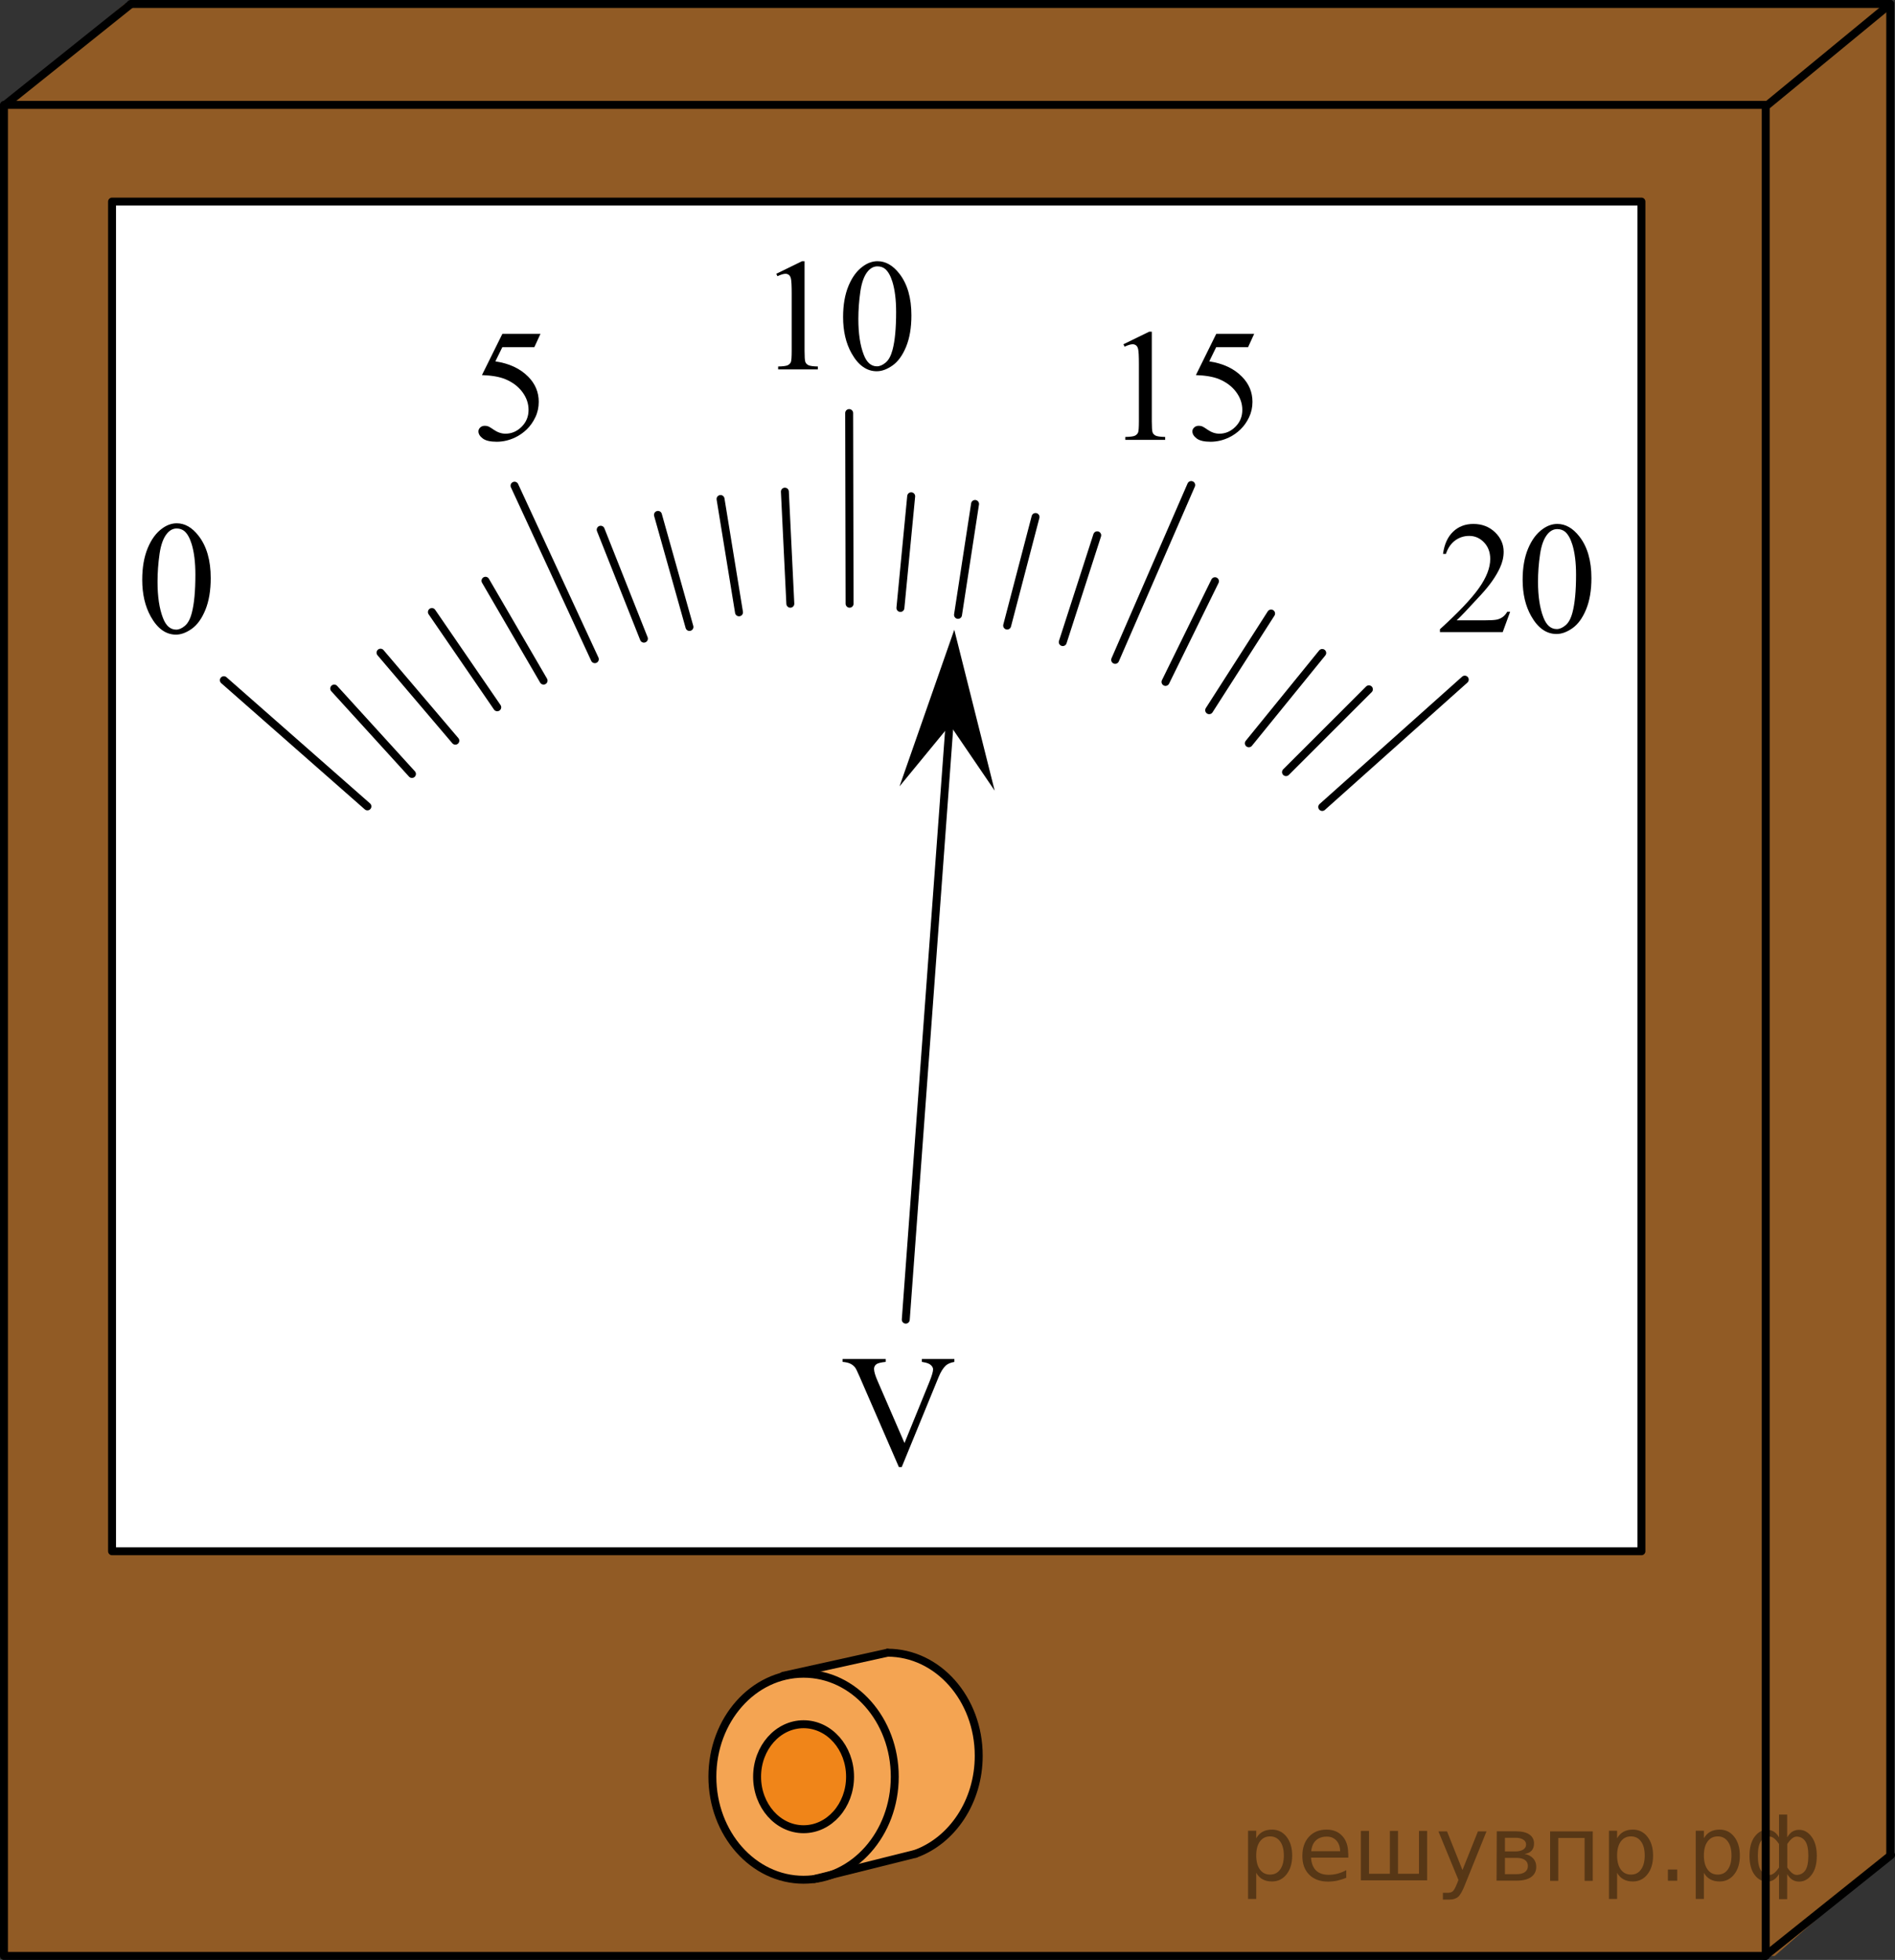 <?xml version="1.0" encoding="utf-8"?>
<!-- Generator: Adobe Illustrator 27.2.0, SVG Export Plug-In . SVG Version: 6.00 Build 0)  -->
<svg version="1.1" id="Layer_1" xmlns="http://www.w3.org/2000/svg" xmlns:xlink="http://www.w3.org/1999/xlink" x="0px" y="0px"
	 width="179.059px" height="185.139px" viewBox="0 0 179.059 185.139" enable-background="new 0 0 179.059 185.139"
	 xml:space="preserve">
<rect x="0" y="0" width="179.059" height="185.139" fill="#333333" stroke="none"/>
<polygon opacity="0.5" fill="#F08519" enable-background="new    " points="11.771,0.375 0.375,10.032 0.375,184.578 
	167.69,184.764 178.59,175.232 178.609,0.375 "/>
<rect x="10.588" y="19.043" fill="#FFFFFF" width="144.511" height="127.493"/>
<rect x="0.375" y="9.907" fill="none" stroke="#000000" stroke-width="0.75" stroke-linecap="round" stroke-linejoin="round" stroke-miterlimit="8" width="166.468" height="174.857"/>
<polyline fill="none" stroke="#000000" stroke-width="0.75" stroke-linecap="round" stroke-linejoin="round" stroke-miterlimit="8" points="
	12.352,0.375 178.609,0.375 178.609,175.232 "/>
<path fill="none" stroke="#000000" stroke-width="0.75" stroke-linecap="round" stroke-linejoin="round" stroke-miterlimit="8" d="
	M4.775,175.232"/>
<line fill="none" stroke="#000000" stroke-width="0.75" stroke-linecap="round" stroke-linejoin="round" stroke-miterlimit="8" x1="178.609" y1="0.375" x2="166.843" y2="10.056"/>
<line fill="none" stroke="#000000" stroke-width="0.75" stroke-linecap="round" stroke-linejoin="round" stroke-miterlimit="8" x1="12.29" y1="0.45" x2="0.375" y2="9.982"/>
<line fill="none" stroke="#000000" stroke-width="0.75" stroke-linecap="round" stroke-linejoin="round" stroke-miterlimit="8" x1="178.684" y1="175.232" x2="166.769" y2="184.764"/>
<path fill="#FFFFFF" d="M76.267,177.556l11.476-3.03c10.469-8.38,1.706-16.96-0.381-17.826
	c-2.095-0.862-8.971,0.565-8.971,0.565s-11.08,0.338-11.312,11.084C68.359,177.315,76.267,177.556,76.267,177.556z"/>
<path fill="none" stroke="#000000" stroke-width="0.75" stroke-linecap="round" stroke-linejoin="round" stroke-miterlimit="8" d="
	M75.941,165.602"/>
<path fill="none" stroke="#000000" stroke-width="0.75" stroke-linecap="round" stroke-linejoin="round" stroke-miterlimit="8" d="
	M84.556,175.334"/>
<path opacity="0.75" fill="#F08519" enable-background="new    " d="M78.38,177.497l9.362-2.72
	c10.121-8.926,1.756-17.566-2.464-18.349c-2.095-0.864-8.588,1.557-8.588,1.557s8.588,2.458,8.053,9.853
	C84.618,174.189,78.38,177.497,78.38,177.497z"/>
<ellipse opacity="0.75" fill="#F08519" enable-background="new    " cx="76.118" cy="167.835" rx="8.617" ry="9.731"/>
<ellipse fill="none" stroke="#000000" stroke-width="0.75" stroke-linecap="round" stroke-linejoin="round" stroke-miterlimit="8" cx="75.93" cy="167.835" rx="8.617" ry="9.731"/>
<path fill="none" stroke="#000000" stroke-width="0.75" stroke-linecap="round" stroke-linejoin="round" stroke-miterlimit="8" d="
	M83.863,156.119c4.754,0,8.617,4.356,8.617,9.732c0,4.341-2.515,8.015-5.99,9.269"/>
<line fill="none" stroke="#000000" stroke-width="0.75" stroke-linecap="round" stroke-linejoin="round" stroke-miterlimit="8" x1="76.958" y1="177.497" x2="86.49" y2="175.12"/>
<line fill="none" stroke="#000000" stroke-width="0.75" stroke-linecap="round" stroke-linejoin="round" stroke-miterlimit="8" x1="74.007" y1="158.299" x2="83.863" y2="156.119"/>
<ellipse fill="#FFFFFF" cx="75.93" cy="167.834" rx="4.392" ry="4.959"/>
<ellipse fill="#F08519" cx="75.93" cy="167.834" rx="4.392" ry="4.959"/>
<ellipse fill="none" stroke="#000000" stroke-width="0.75" stroke-linecap="round" stroke-linejoin="round" stroke-miterlimit="8" cx="75.93" cy="167.834" rx="4.392" ry="4.959"/>
<g>
	<g>
		<g>
			<g>
				<g>
					<g>
						<g>
							<defs>
								<rect id="SVGID_1_" x="76.96" y="124.656" width="16.44" height="17.813"/>
							</defs>
							<clipPath id="SVGID_00000106112688362389915780000018345518674409342110_">
								<use xlink:href="#SVGID_1_"  overflow="visible"/>
							</clipPath>
							<g clip-path="url(#SVGID_00000106112688362389915780000018345518674409342110_)">
								<g enable-background="new    ">
									<path d="M90.18,128.375v0.271c-0.354,0.063-0.62,0.176-0.802,0.338c-0.26,0.24-0.491,0.608-0.691,1.104l-3.481,8.492
										h-0.272l-3.738-8.603c-0.191-0.441-0.326-0.711-0.404-0.811c-0.123-0.15-0.273-0.271-0.452-0.355
										c-0.179-0.086-0.421-0.142-0.725-0.166v-0.271h4.077v0.271c-0.461,0.045-0.761,0.123-0.897,0.234
										c-0.138,0.113-0.206,0.258-0.206,0.436c0,0.244,0.112,0.627,0.339,1.146l2.538,5.852l2.354-5.776
										c0.23-0.569,0.346-0.964,0.346-1.185c0-0.144-0.07-0.279-0.213-0.408c-0.143-0.131-0.383-0.223-0.721-0.276
										c-0.025-0.005-0.066-0.013-0.125-0.022v-0.271H90.18L90.18,128.375z"/>
								</g>
							</g>
						</g>
					</g>
				</g>
			</g>
		</g>
	</g>
</g>
<rect x="10.588" y="19.043" fill="none" stroke="#000000" stroke-width="0.75" stroke-linecap="round" stroke-linejoin="round" stroke-miterlimit="8" width="144.511" height="127.493"/>
<line fill="none" stroke="#000000" stroke-width="0.75" stroke-linecap="round" stroke-linejoin="round" stroke-miterlimit="8" x1="21.152" y1="64.253" x2="34.717" y2="76.175"/>
<line fill="none" stroke="#000000" stroke-width="0.75" stroke-linecap="round" stroke-linejoin="round" stroke-miterlimit="8" x1="48.618" y1="45.88" x2="56.205" y2="62.269"/>
<line fill="none" stroke="#000000" stroke-width="0.75" stroke-linecap="round" stroke-linejoin="round" stroke-miterlimit="8" x1="80.238" y1="39.02" x2="80.277" y2="57.029"/>
<line fill="none" stroke="#000000" stroke-width="0.75" stroke-linecap="round" stroke-linejoin="round" stroke-miterlimit="8" x1="31.58" y1="65.042" x2="38.926" y2="73.111"/>
<line fill="none" stroke="#000000" stroke-width="0.75" stroke-linecap="round" stroke-linejoin="round" stroke-miterlimit="8" x1="35.956" y1="61.654" x2="43.025" y2="69.967"/>
<line fill="none" stroke="#000000" stroke-width="0.75" stroke-linecap="round" stroke-linejoin="round" stroke-miterlimit="8" x1="40.81" y1="57.815" x2="46.985" y2="66.812"/>
<line fill="none" stroke="#000000" stroke-width="0.75" stroke-linecap="round" stroke-linejoin="round" stroke-miterlimit="8" x1="45.873" y1="54.861" x2="51.362" y2="64.292"/>
<line fill="none" stroke="#000000" stroke-width="0.75" stroke-linecap="round" stroke-linejoin="round" stroke-miterlimit="8" x1="62.171" y1="48.639" x2="65.147" y2="59.224"/>
<line fill="none" stroke="#000000" stroke-width="0.75" stroke-linecap="round" stroke-linejoin="round" stroke-miterlimit="8" x1="56.759" y1="50.04" x2="60.843" y2="60.329"/>
<line fill="none" stroke="#000000" stroke-width="0.75" stroke-linecap="round" stroke-linejoin="round" stroke-miterlimit="8" x1="68.085" y1="47.138" x2="69.829" y2="57.843"/>
<line fill="none" stroke="#000000" stroke-width="0.75" stroke-linecap="round" stroke-linejoin="round" stroke-miterlimit="8" x1="74.164" y1="46.442" x2="74.678" y2="57.029"/>
<line fill="none" stroke="#000000" stroke-width="0.75" stroke-linecap="round" stroke-linejoin="round" stroke-miterlimit="8" x1="86.098" y1="46.879" x2="85.08" y2="57.429"/>
<line fill="none" stroke="#000000" stroke-width="0.75" stroke-linecap="round" stroke-linejoin="round" stroke-miterlimit="8" x1="92.133" y1="47.606" x2="90.523" y2="58.082"/>
<line fill="none" stroke="#000000" stroke-width="0.75" stroke-linecap="round" stroke-linejoin="round" stroke-miterlimit="8" x1="124.937" y1="76.229" x2="138.406" y2="64.199"/>
<line fill="none" stroke="#000000" stroke-width="0.75" stroke-linecap="round" stroke-linejoin="round" stroke-miterlimit="8" x1="105.372" y1="62.332" x2="112.558" y2="45.818"/>
<line fill="none" stroke="#000000" stroke-width="0.75" stroke-linecap="round" stroke-linejoin="round" stroke-miterlimit="8" x1="118.003" y1="70.214" x2="124.937" y2="61.681"/>
<line fill="none" stroke="#000000" stroke-width="0.75" stroke-linecap="round" stroke-linejoin="round" stroke-miterlimit="8" x1="121.515" y1="72.937" x2="129.347" y2="65.115"/>
<line fill="none" stroke="#000000" stroke-width="0.75" stroke-linecap="round" stroke-linejoin="round" stroke-miterlimit="8" x1="114.255" y1="67.088" x2="120.106" y2="57.955"/>
<line fill="none" stroke="#000000" stroke-width="0.75" stroke-linecap="round" stroke-linejoin="round" stroke-miterlimit="8" x1="110.129" y1="64.416" x2="114.803" y2="54.903"/>
<line fill="none" stroke="#000000" stroke-width="0.75" stroke-linecap="round" stroke-linejoin="round" stroke-miterlimit="8" x1="100.421" y1="60.653" x2="103.676" y2="50.566"/>
<line fill="none" stroke="#000000" stroke-width="0.75" stroke-linecap="round" stroke-linejoin="round" stroke-miterlimit="8" x1="95.166" y1="59.092" x2="97.848" y2="48.837"/>
<line fill="none" stroke="#000000" stroke-width="0.75" stroke-linecap="round" stroke-linejoin="round" stroke-miterlimit="8" x1="85.586" y1="124.656" x2="89.913" y2="65.811"/>
<polygon points="89.763,68.485 84.997,74.282 90.17,59.488 93.988,74.688 "/>
<g>
	<g>
		<g>
			<g>
				<g>
					<g>
						<g>
							<g>
								<g>
									<g>
										<g>
											<g>
												<g>
													<g>
														<defs>
															
																<rect id="SVGID_00000059268047979242242900000006004822151341135806_" x="10.619" y="45.87" width="12.354" height="18.066"/>
														</defs>
														<clipPath id="SVGID_00000078752756562861441230000016857104942540693895_">
															<use xlink:href="#SVGID_00000059268047979242242900000006004822151341135806_"  overflow="visible"/>
														</clipPath>
														<g clip-path="url(#SVGID_00000078752756562861441230000016857104942540693895_)">
															<g enable-background="new    ">
																<path d="M13.439,54.764c0-1.155,0.172-2.15,0.517-2.984s0.802-1.455,1.372-1.863
																	c0.443-0.324,0.9-0.485,1.373-0.485c0.767,0,1.456,0.396,2.066,1.188
																	c0.762,0.981,1.144,2.311,1.144,3.988c0,1.175-0.168,2.174-0.502,2.995s-0.761,1.418-1.28,1.789
																	c-0.519,0.371-1.02,0.557-1.502,0.557c-0.955,0-1.748-0.57-2.383-1.711
																	C13.707,57.276,13.439,56.119,13.439,54.764z M14.885,54.951c0,1.395,0.169,2.532,0.509,3.413
																	c0.281,0.742,0.699,1.113,1.254,1.113c0.266,0,0.541-0.121,0.826-0.362
																	c0.286-0.241,0.502-0.646,0.649-1.214c0.226-0.856,0.339-2.064,0.339-3.623
																	c0-1.154-0.118-2.118-0.354-2.891c-0.177-0.572-0.406-0.978-0.686-1.217
																	c-0.202-0.164-0.445-0.247-0.731-0.247c-0.335,0-0.632,0.152-0.893,0.456
																	c-0.354,0.413-0.595,1.063-0.723,1.949C14.949,53.215,14.885,54.089,14.885,54.951z"/>
															</g>
														</g>
													</g>
												</g>
											</g>
										</g>
									</g>
								</g>
							</g>
						</g>
					</g>
				</g>
			</g>
		</g>
	</g>
</g>
<g>
	<defs>
		<polygon id="SVGID_00000026121913551358463210000000122853367331647107_" points="42.408,45.676 54.828,45.676 54.828,27.805 
			42.408,27.805 42.408,45.676 		"/>
	</defs>
	<clipPath id="SVGID_00000137840965399516599530000015055920370080178313_">
		<use xlink:href="#SVGID_00000026121913551358463210000000122853367331647107_"  overflow="visible"/>
	</clipPath>
	<g clip-path="url(#SVGID_00000137840965399516599530000015055920370080178313_)">
		<path d="M51.069,31.538l-0.578,1.255h-3.024l-0.66,1.344c1.309,0.192,2.347,0.677,3.113,1.455
			c0.657,0.669,0.986,1.457,0.986,2.363c0,0.527-0.107,1.014-0.322,1.462s-0.486,0.83-0.811,1.145
			c-0.326,0.315-0.69,0.568-1.09,0.76c-0.568,0.271-1.151,0.406-1.749,0.406c-0.603,0-1.042-0.102-1.316-0.307
			c-0.274-0.204-0.411-0.429-0.411-0.675c0-0.138,0.057-0.26,0.17-0.366c0.113-0.105,0.257-0.159,0.43-0.159
			c0.128,0,0.241,0.02,0.337,0.059c0.096,0.04,0.261,0.14,0.493,0.303c0.371,0.256,0.746,0.384,1.127,0.384
			c0.578,0,1.086-0.218,1.523-0.653c0.438-0.435,0.656-0.966,0.656-1.591c0-0.606-0.195-1.17-0.586-1.694
			c-0.39-0.524-0.929-0.929-1.616-1.214c-0.539-0.222-1.272-0.35-2.201-0.384l1.927-3.891H51.069z"/>
	</g>
</g>
<g>
	<defs>
		<polygon id="SVGID_00000091696809935579446180000000394771959809980579_" points="70.731,39.02 89.913,39.02 
			89.913,21.149 70.731,21.149 70.731,39.02 		"/>
	</defs>
	<clipPath id="SVGID_00000106866436462148382550000016545635053989176735_">
		<use xlink:href="#SVGID_00000091696809935579446180000000394771959809980579_"  overflow="visible"/>
	</clipPath>
	<g clip-path="url(#SVGID_00000106866436462148382550000016545635053989176735_)">
		<path d="M73.35,25.863l2.429-1.188h0.243v8.454c0,0.561,0.023,0.911,0.07,1.048
			c0.047,0.138,0.144,0.244,0.291,0.317c0.147,0.074,0.446,0.116,0.897,0.126v0.273h-3.753V34.62
			c0.471-0.01,0.775-0.051,0.913-0.122c0.137-0.071,0.233-0.168,0.287-0.288c0.054-0.121,0.081-0.481,0.081-1.081
			v-5.405c0-0.729-0.024-1.196-0.073-1.403c-0.035-0.158-0.097-0.273-0.188-0.347s-0.2-0.111-0.327-0.111
			c-0.182,0-0.435,0.077-0.758,0.229L73.35,25.863z"/>
		<path d="M79.664,29.946c0-1.142,0.172-2.126,0.515-2.95c0.343-0.824,0.8-1.438,1.369-1.842
			c0.441-0.32,0.897-0.48,1.369-0.48c0.765,0,1.452,0.391,2.061,1.174c0.76,0.97,1.141,2.284,1.141,3.943
			c0,1.162-0.167,2.148-0.5,2.961c-0.334,0.812-0.759,1.401-1.277,1.768s-1.017,0.55-1.498,0.55
			c-0.952,0-1.744-0.564-2.377-1.691C79.932,32.43,79.664,31.285,79.664,29.946z M81.106,30.131
			c0,1.378,0.169,2.503,0.508,3.374c0.28,0.733,0.697,1.1,1.251,1.1c0.265,0,0.54-0.119,0.824-0.358
			c0.285-0.239,0.5-0.639,0.648-1.2c0.226-0.847,0.338-2.041,0.338-3.581c0-1.142-0.118-2.095-0.353-2.857
			c-0.177-0.566-0.405-0.967-0.685-1.204c-0.201-0.163-0.444-0.244-0.729-0.244c-0.334,0-0.63,0.15-0.891,0.45
			c-0.353,0.409-0.594,1.051-0.721,1.927S81.106,29.279,81.106,30.131z"/>
	</g>
</g>
<g>
	<defs>
		<polygon id="SVGID_00000131369539164904660500000007373458779961004932_" points="103.53,45.676 121.401,45.676 
			121.401,27.805 103.53,27.805 103.53,45.676 		"/>
	</defs>
	<clipPath id="SVGID_00000051381164160461137620000016900108289505567647_">
		<use xlink:href="#SVGID_00000131369539164904660500000007373458779961004932_"  overflow="visible"/>
	</clipPath>
	<g clip-path="url(#SVGID_00000051381164160461137620000016900108289505567647_)">
		<path d="M106.154,32.519l2.437-1.188h0.243v8.454c0,0.561,0.023,0.911,0.07,1.048
			c0.047,0.138,0.144,0.244,0.292,0.317c0.147,0.074,0.448,0.116,0.9,0.126v0.273h-3.766v-0.273
			c0.473-0.01,0.778-0.051,0.916-0.122s0.233-0.168,0.288-0.288c0.054-0.121,0.081-0.481,0.081-1.081v-5.405
			c0-0.729-0.024-1.196-0.074-1.403c-0.034-0.158-0.097-0.273-0.189-0.347c-0.091-0.074-0.2-0.111-0.328-0.111
			c-0.183,0-0.435,0.077-0.761,0.229L106.154,32.519z"/>
		<path d="M118.507,31.538l-0.575,1.255h-3.013l-0.657,1.344c1.305,0.192,2.338,0.677,3.101,1.455
			c0.655,0.669,0.982,1.457,0.982,2.363c0,0.527-0.107,1.014-0.321,1.462s-0.483,0.83-0.809,1.145
			s-0.686,0.568-1.085,0.76c-0.566,0.271-1.147,0.406-1.743,0.406c-0.601,0-1.037-0.102-1.31-0.307
			c-0.273-0.204-0.409-0.429-0.409-0.675c0-0.138,0.057-0.26,0.17-0.366c0.113-0.105,0.256-0.159,0.428-0.159
			c0.128,0,0.24,0.02,0.336,0.059c0.096,0.04,0.26,0.14,0.491,0.303c0.369,0.256,0.743,0.384,1.122,0.384
			c0.576,0,1.082-0.218,1.518-0.653s0.653-0.966,0.653-1.591c0-0.606-0.194-1.17-0.583-1.694
			s-0.926-0.929-1.609-1.214c-0.537-0.222-1.268-0.35-2.193-0.384l1.92-3.891H118.507z"/>
	</g>
</g>
<g>
	<defs>
		<polygon id="SVGID_00000130621891706051491100000008596579316665333949_" points="133.195,63.838 153.895,63.838 
			153.895,45.967 133.195,45.967 133.195,63.838 		"/>
	</defs>
	<clipPath id="SVGID_00000170264716814591611810000009655711310900700581_">
		<use xlink:href="#SVGID_00000130621891706051491100000008596579316665333949_"  overflow="visible"/>
	</clipPath>
	<g clip-path="url(#SVGID_00000170264716814591611810000009655711310900700581_)">
		<path d="M142.695,57.785l-0.704,1.927h-5.93v-0.273c1.744-1.585,2.973-2.88,3.684-3.884
			c0.712-1.004,1.067-1.922,1.067-2.754c0-0.635-0.195-1.157-0.585-1.565c-0.391-0.408-0.857-0.613-1.401-0.613
			c-0.494,0-0.938,0.144-1.33,0.432s-0.684,0.71-0.871,1.266h-0.274c0.124-0.911,0.441-1.609,0.953-2.097
			c0.511-0.487,1.149-0.731,1.916-0.731c0.815,0,1.495,0.261,2.042,0.783c0.546,0.521,0.818,1.137,0.818,1.846
			c0,0.507-0.118,1.014-0.355,1.521c-0.366,0.797-0.959,1.642-1.779,2.533c-1.23,1.339-1.998,2.146-2.305,2.422h2.624
			c0.533,0,0.908-0.02,1.123-0.059c0.215-0.04,0.408-0.12,0.581-0.24s0.324-0.291,0.452-0.513H142.695z"/>
		<path d="M143.874,54.765c0-1.142,0.173-2.126,0.519-2.95c0.346-0.824,0.806-1.438,1.379-1.842
			c0.444-0.32,0.904-0.48,1.379-0.48c0.77,0,1.462,0.391,2.075,1.174c0.766,0.97,1.148,2.284,1.148,3.943
			c0,1.162-0.168,2.148-0.504,2.961c-0.336,0.812-0.765,1.401-1.286,1.768s-1.023,0.55-1.508,0.55
			c-0.959,0-1.757-0.564-2.394-1.691C144.144,57.248,143.874,56.104,143.874,54.765z M145.327,54.95
			c0,1.378,0.17,2.503,0.511,3.374c0.282,0.733,0.702,1.1,1.261,1.1c0.267,0,0.543-0.119,0.83-0.358
			c0.286-0.239,0.504-0.639,0.652-1.2c0.227-0.847,0.341-2.041,0.341-3.581c0-1.142-0.119-2.095-0.356-2.857
			c-0.178-0.566-0.407-0.967-0.689-1.204c-0.203-0.163-0.448-0.244-0.734-0.244c-0.336,0-0.635,0.15-0.896,0.45
			c-0.356,0.409-0.599,1.051-0.727,1.927C145.391,53.234,145.327,54.098,145.327,54.95z"/>
	</g>
</g>
<g style="stroke:none;fill:#000;fill-opacity:0.40"><path d="m 118.7,176.9 v 2.48 h -0.77 v -6.44 h 0.77 v 0.71 q 0.24,-0.42 0.61,-0.62 0.37,-0.20 0.88,-0.20 0.85,0 1.38,0.68 0.53,0.68 0.53,1.77 0,1.10 -0.53,1.77 -0.53,0.68 -1.38,0.68 -0.51,0 -0.88,-0.20 -0.37,-0.20 -0.61,-0.62 z m 2.61,-1.63 q 0,-0.85 -0.35,-1.32 -0.35,-0.48 -0.95,-0.48 -0.61,0 -0.96,0.48 -0.35,0.48 -0.35,1.32 0,0.85 0.35,1.33 0.35,0.48 0.96,0.48 0.61,0 0.95,-0.48 0.35,-0.48 0.35,-1.33 z"/><path d="m 127.4,175.1 v 0.38 h -3.52 q 0.05,0.79 0.47,1.21 0.43,0.41 1.19,0.41 0.44,0 0.85,-0.11 0.42,-0.11 0.82,-0.33 v 0.72 q -0.41,0.17 -0.85,0.27 -0.43,0.09 -0.88,0.09 -1.12,0 -1.77,-0.65 -0.65,-0.65 -0.65,-1.76 0,-1.15 0.62,-1.82 0.62,-0.68 1.67,-0.68 0.94,0 1.49,0.61 0.55,0.60 0.55,1.65 z m -0.77,-0.23 q -0.01,-0.63 -0.35,-1.00 -0.34,-0.38 -0.91,-0.38 -0.64,0 -1.03,0.36 -0.38,0.36 -0.44,1.02 z"/><path d="m 132.1,177.0 h 1.98 v -4.05 h 0.77 v 4.67 h -6.26 v -4.67 h 0.77 v 4.05 h 1.97 v -4.05 h 0.77 z"/><path d="m 138.4,178.1 q -0.33,0.83 -0.63,1.09 -0.31,0.25 -0.82,0.25 h -0.61 v -0.64 h 0.45 q 0.32,0 0.49,-0.15 0.17,-0.15 0.39,-0.71 l 0.14,-0.35 -1.89,-4.59 h 0.81 l 1.46,3.65 1.46,-3.65 h 0.81 z"/><path d="m 142.2,175.5 v 1.54 h 1.09 q 0.53,0 0.80,-0.20 0.28,-0.20 0.28,-0.57 0,-0.38 -0.28,-0.57 -0.28,-0.20 -0.80,-0.20 z m 0,-1.90 v 1.29 h 1.01 q 0.43,0 0.71,-0.17 0.28,-0.17 0.28,-0.48 0,-0.31 -0.28,-0.47 -0.28,-0.17 -0.71,-0.17 z m -0.77,-0.61 h 1.82 q 0.82,0 1.26,0.30 0.44,0.30 0.44,0.85 0,0.43 -0.23,0.68 -0.23,0.25 -0.67,0.31 0.53,0.10 0.82,0.42 0.29,0.32 0.29,0.79 0,0.62 -0.48,0.97 -0.48,0.34 -1.37,0.34 h -1.90 z"/><path d="m 150.5,173.0 v 4.67 h -0.77 v -4.05 h -2.49 v 4.05 h -0.77 v -4.67 z"/><path d="m 152.8,176.9 v 2.48 h -0.77 v -6.44 h 0.77 v 0.71 q 0.24,-0.42 0.61,-0.62 0.37,-0.20 0.88,-0.20 0.85,0 1.38,0.68 0.53,0.68 0.53,1.77 0,1.10 -0.53,1.77 -0.53,0.68 -1.38,0.68 -0.51,0 -0.88,-0.20 -0.37,-0.20 -0.61,-0.62 z m 2.61,-1.63 q 0,-0.85 -0.35,-1.32 -0.35,-0.48 -0.95,-0.48 -0.61,0 -0.96,0.48 -0.35,0.48 -0.35,1.32 0,0.85 0.35,1.33 0.35,0.48 0.96,0.48 0.61,0 0.95,-0.48 0.35,-0.48 0.35,-1.33 z"/><path d="m 157.6,176.6 h 0.88 v 1.06 h -0.88 z"/><path d="m 161.0,176.9 v 2.48 h -0.77 v -6.44 h 0.77 v 0.71 q 0.24,-0.42 0.61,-0.62 0.37,-0.20 0.88,-0.20 0.85,0 1.38,0.68 0.53,0.68 0.53,1.77 0,1.10 -0.53,1.77 -0.53,0.68 -1.38,0.68 -0.51,0 -0.88,-0.20 -0.37,-0.20 -0.61,-0.62 z m 2.61,-1.63 q 0,-0.85 -0.35,-1.32 -0.35,-0.48 -0.95,-0.48 -0.61,0 -0.96,0.48 -0.35,0.48 -0.35,1.32 0,0.85 0.35,1.33 0.35,0.48 0.96,0.48 0.61,0 0.95,-0.48 0.35,-0.48 0.35,-1.33 z"/><path d="m 166.1,175.3 q 0,0.98 0.30,1.40 0.30,0.41 0.82,0.41 0.41,0 0.88,-0.70 v -2.22 q -0.47,-0.70 -0.88,-0.70 -0.51,0 -0.82,0.42 -0.30,0.41 -0.30,1.39 z m 2,4.10 v -2.37 q -0.24,0.39 -0.51,0.55 -0.27,0.16 -0.62,0.16 -0.70,0 -1.18,-0.64 -0.48,-0.65 -0.48,-1.79 0,-1.15 0.48,-1.80 0.49,-0.66 1.18,-0.66 0.35,0 0.62,0.16 0.28,0.16 0.51,0.55 v -2.15 h 0.77 v 2.15 q 0.24,-0.39 0.51,-0.55 0.28,-0.16 0.62,-0.16 0.70,0 1.18,0.66 0.49,0.66 0.49,1.80 0,1.15 -0.49,1.79 -0.48,0.64 -1.18,0.64 -0.35,0 -0.62,-0.16 -0.27,-0.16 -0.51,-0.55 v 2.37 z m 2.77,-4.10 q 0,-0.98 -0.30,-1.39 -0.30,-0.42 -0.81,-0.42 -0.41,0 -0.88,0.70 v 2.22 q 0.47,0.70 0.88,0.70 0.51,0 0.81,-0.41 0.30,-0.42 0.30,-1.40 z"/></g></svg>

<!--File created and owned by https://sdamgia.ru. Copying is prohibited. All rights reserved.-->
